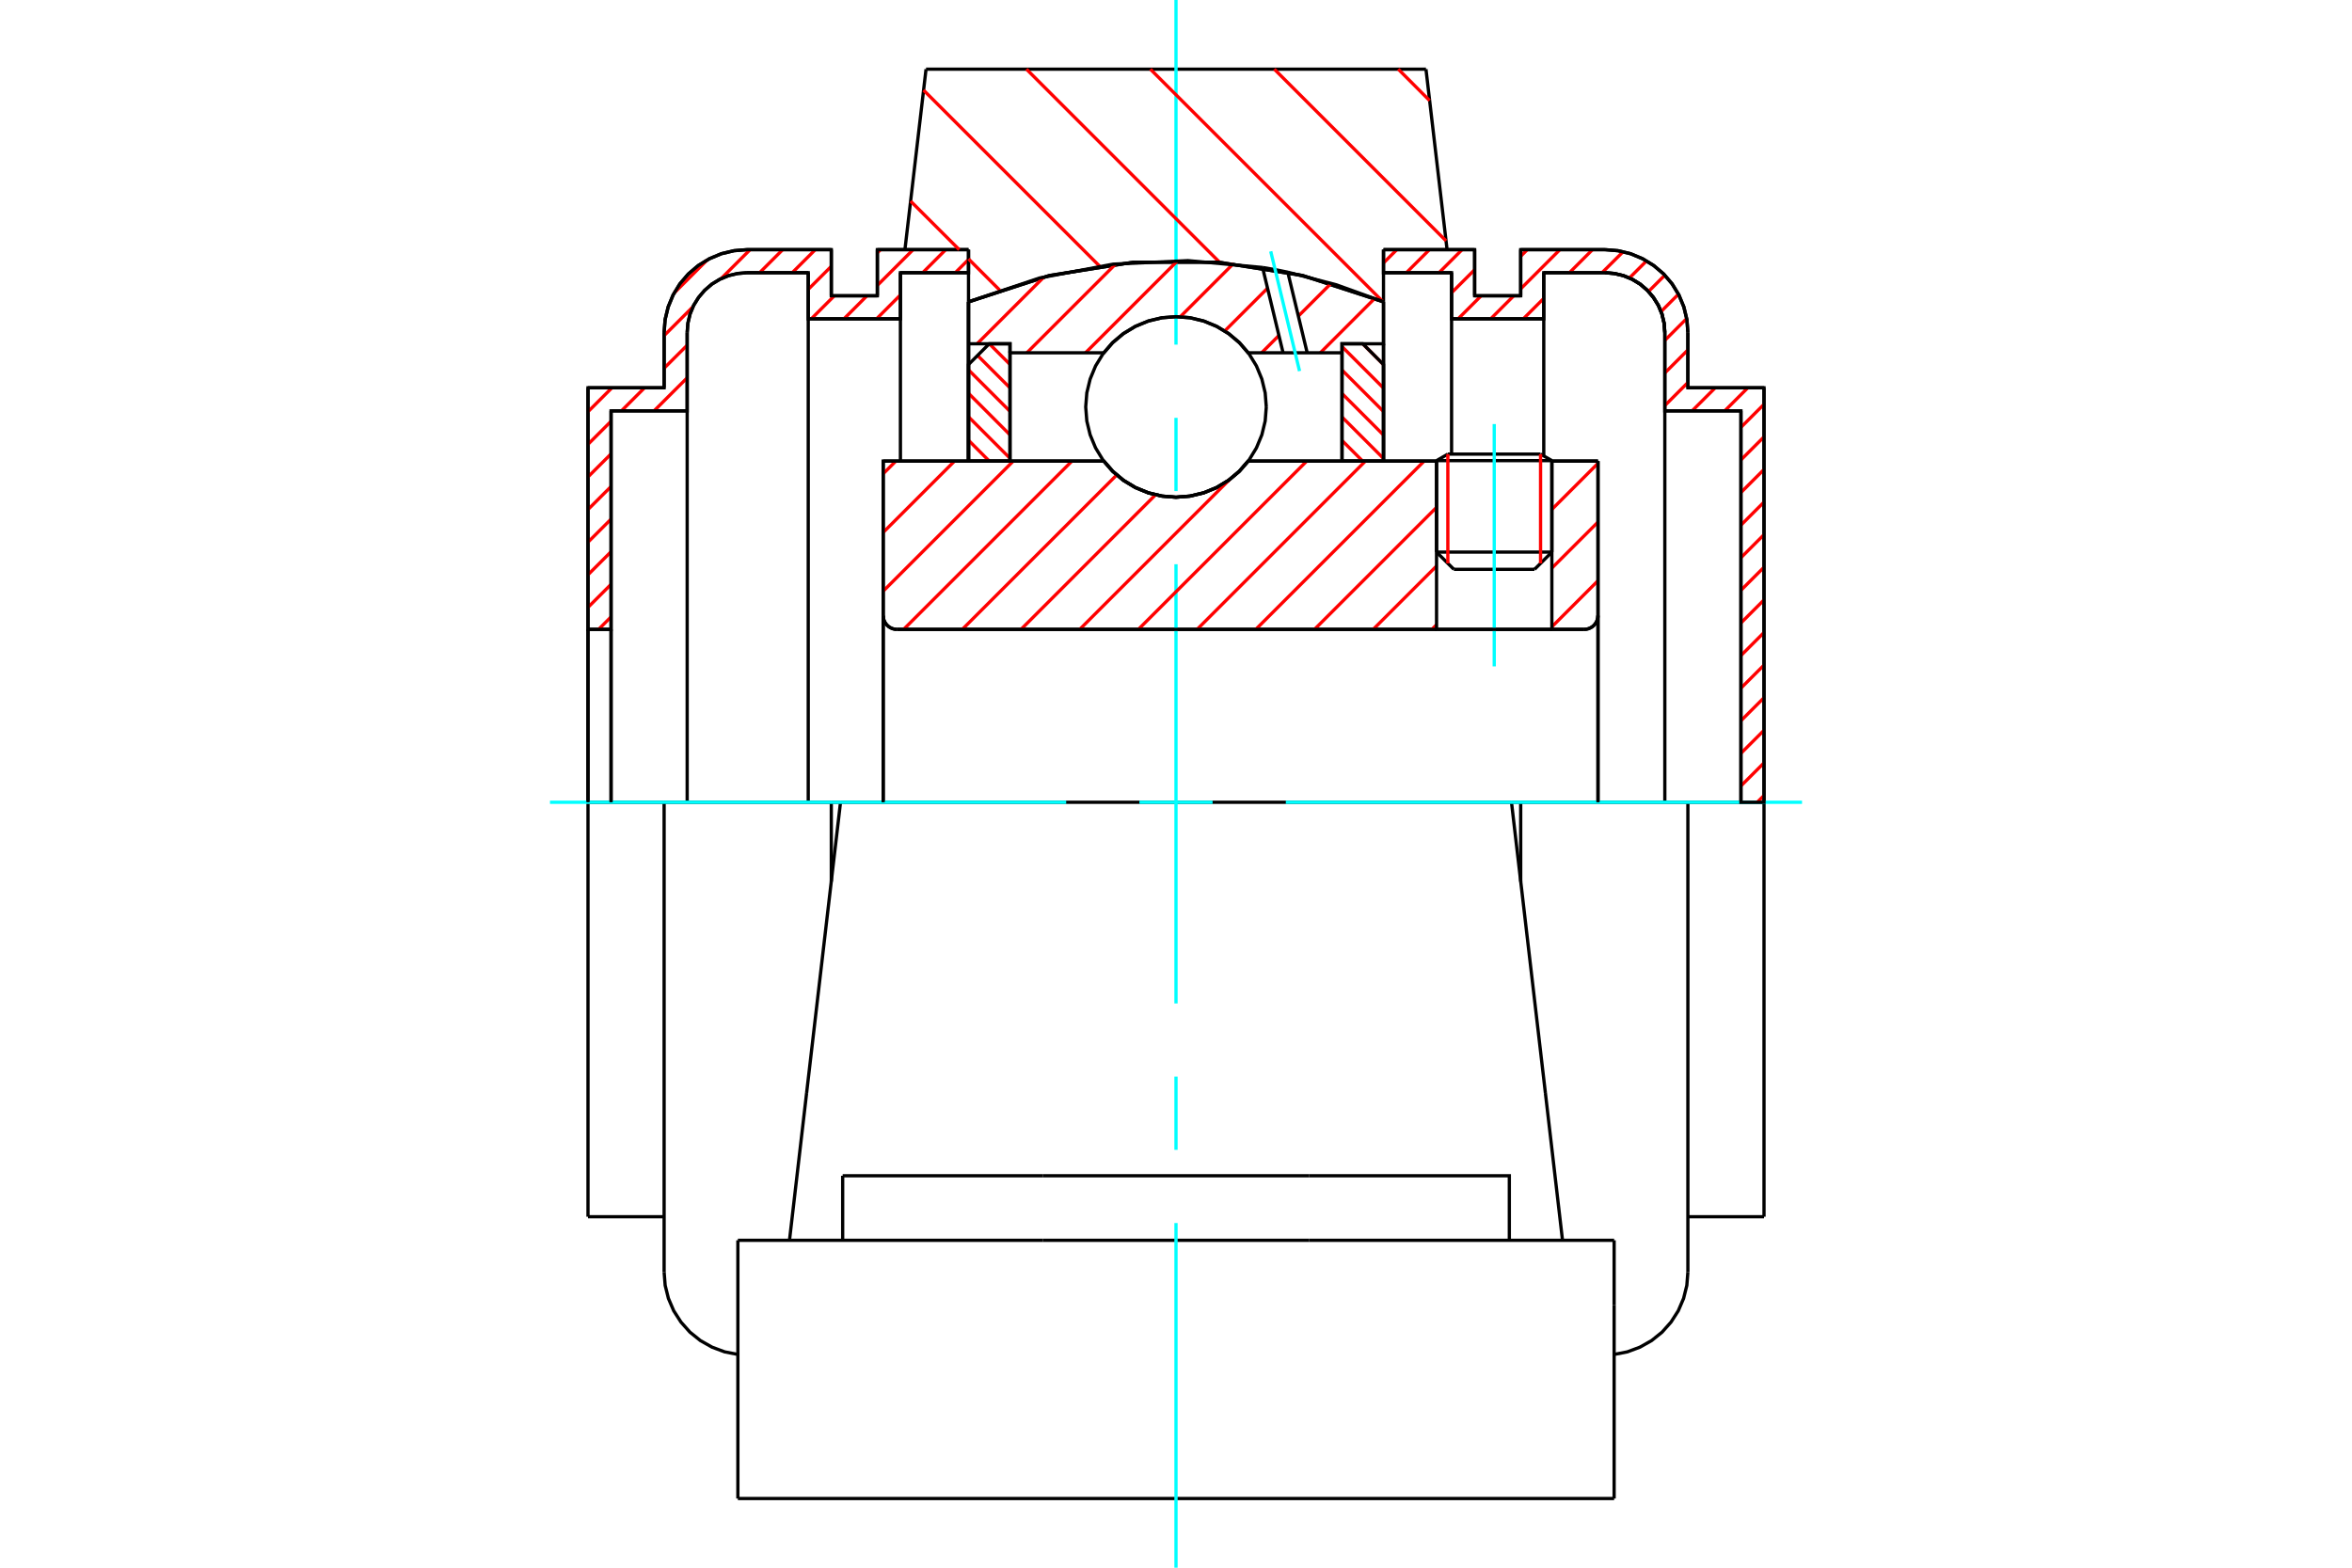 <?xml version="1.0" standalone="no"?>
<!DOCTYPE svg PUBLIC "-//W3C//DTD SVG 1.1//EN"
	"http://www.w3.org/Graphics/SVG/1.1/DTD/svg11.dtd">
<svg xmlns="http://www.w3.org/2000/svg" height="100%" width="100%" viewBox="0 0 36000 24000">
	<rect x="-1800" y="-1200" width="39600" height="26400" style="fill:#FFF"/>
	<g style="fill:none; fill-rule:evenodd" transform="matrix(1 0 0 1 0 0)">
		<g style="fill:none; stroke:#000; stroke-width:50; shape-rendering:geometricPrecision">
			<line x1="23753" y1="7052" x2="21988" y2="7052"/>
			<line x1="22161" y1="6952" x2="23580" y2="6952"/>
			<line x1="21988" y1="8452" x2="23753" y2="8452"/>
			<line x1="23488" y1="8716" x2="22253" y2="8716"/>
			<polyline points="24247,9635 24280,9633 24312,9625 24343,9612 24372,9595 24397,9573 24418,9548 24436,9520 24448,9489 24456,9457 24459,9424"/>
			<line x1="24459" y1="7059" x2="24459" y2="9424"/>
			<line x1="23753" y1="7059" x2="24459" y2="7059"/>
			<line x1="19105" y1="7059" x2="21988" y2="7059"/>
			<polyline points="16895,7059 17035,7219 17199,7356 17382,7466 17580,7546 17787,7595 18000,7612 18213,7595 18420,7546 18618,7466 18801,7356 18965,7219 19105,7059"/>
			<line x1="13518" y1="7059" x2="16895" y2="7059"/>
			<line x1="13518" y1="9424" x2="13518" y2="7059"/>
			<polyline points="13518,9424 13520,9457 13528,9489 13541,9520 13558,9548 13580,9573 13605,9595 13633,9612 13664,9625 13696,9633 13729,9635"/>
			<line x1="24247" y1="9635" x2="13729" y2="9635"/>
			<line x1="24459" y1="9424" x2="24459" y2="12282"/>
			<line x1="13518" y1="9424" x2="13518" y2="12282"/>
			<line x1="22161" y1="6952" x2="21988" y2="7052"/>
			<line x1="23753" y1="7052" x2="23580" y2="6952"/>
			<line x1="23488" y1="8716" x2="23753" y2="8452"/>
			<line x1="21988" y1="8452" x2="22253" y2="8716"/>
			<line x1="21988" y1="7052" x2="21988" y2="8452"/>
			<line x1="23753" y1="8452" x2="23753" y2="7052"/>
			<line x1="23135" y1="12282" x2="12865" y2="12282"/>
			<line x1="21826" y1="1059" x2="22149" y2="3822"/>
			<line x1="14174" y1="1059" x2="21826" y2="1059"/>
			<line x1="13851" y1="3822" x2="14174" y2="1059"/>
			<line x1="14824" y1="4621" x2="14824" y2="3822"/>
			<polyline points="21176,4621 19938,4218 18651,4014 17349,4014 16062,4218 14824,4621"/>
			<line x1="21176" y1="3822" x2="21176" y2="4621"/>
			<line x1="14824" y1="7059" x2="14824" y2="4621"/>
			<line x1="21176" y1="4621" x2="21176" y2="7059"/>
			<line x1="11294" y1="22941" x2="24706" y2="22941"/>
			<line x1="12898" y1="18988" x2="12898" y2="18000"/>
			<line x1="15959" y1="18000" x2="12898" y2="18000"/>
			<line x1="15959" y1="18988" x2="20041" y2="18988"/>
			<line x1="20041" y1="18000" x2="15959" y2="18000"/>
			<polyline points="23102,18988 23102,18000 20041,18000"/>
			<line x1="23916" y1="18988" x2="23654" y2="16733"/>
			<line x1="12346" y1="16733" x2="12084" y2="18988"/>
			<line x1="20041" y1="18988" x2="24706" y2="18988"/>
			<line x1="12865" y1="12282" x2="12346" y2="16733"/>
			<line x1="24706" y1="19976" x2="24706" y2="18988"/>
			<line x1="24706" y1="22941" x2="24706" y2="19976"/>
			<polyline points="11294,22941 11294,19976 11294,18988"/>
			<line x1="23654" y1="16733" x2="23135" y2="12282"/>
			<line x1="11294" y1="18988" x2="15959" y2="18988"/>
			<line x1="10165" y1="12282" x2="9000" y2="12282"/>
			<line x1="11434" y1="12282" x2="10165" y2="12282"/>
			<line x1="12724" y1="12282" x2="11434" y2="12282"/>
			<line x1="12865" y1="12282" x2="12724" y2="12282"/>
			<line x1="9353" y1="6290" x2="9353" y2="9635"/>
			<line x1="10518" y1="6290" x2="9353" y2="6290"/>
			<line x1="10518" y1="5091" x2="10518" y2="6290"/>
			<polyline points="11434,4175 11290,4187 11151,4220 11018,4275 10895,4350 10786,4444 10693,4553 10617,4675 10562,4808 10529,4948 10518,5091"/>
			<line x1="12371" y1="4175" x2="11434" y2="4175"/>
			<line x1="12371" y1="4881" x2="12371" y2="4175"/>
			<line x1="13782" y1="4881" x2="12371" y2="4881"/>
			<line x1="13782" y1="4175" x2="13782" y2="4881"/>
			<line x1="14824" y1="4175" x2="13782" y2="4175"/>
			<line x1="13429" y1="3822" x2="14824" y2="3822"/>
			<line x1="13429" y1="4528" x2="13429" y2="3822"/>
			<line x1="12724" y1="4528" x2="13429" y2="4528"/>
			<line x1="12724" y1="3822" x2="12724" y2="4528"/>
			<line x1="11434" y1="3822" x2="12724" y2="3822"/>
			<polyline points="11434,3822 11235,3838 11042,3884 10858,3961 10688,4065 10536,4194 10407,4345 10303,4515 10227,4699 10180,4893 10165,5091"/>
			<line x1="10165" y1="5937" x2="10165" y2="5091"/>
			<line x1="9000" y1="5937" x2="10165" y2="5937"/>
			<line x1="9000" y1="9635" x2="9000" y2="5937"/>
			<line x1="9000" y1="18627" x2="9000" y2="12282"/>
			<line x1="10165" y1="19473" x2="10165" y2="12282"/>
			<line x1="14824" y1="4621" x2="14824" y2="7059"/>
			<line x1="12724" y1="13498" x2="12724" y2="12282"/>
			<line x1="9000" y1="9635" x2="9000" y2="12282"/>
			<line x1="9353" y1="9635" x2="9353" y2="12282"/>
			<line x1="10518" y1="6290" x2="10518" y2="12282"/>
			<line x1="12371" y1="4881" x2="12371" y2="12282"/>
			<line x1="13782" y1="4881" x2="13782" y2="7058"/>
			<line x1="9000" y1="18627" x2="10165" y2="18627"/>
			<polyline points="10165,19473 10181,19678 10231,19878 10312,20067 10423,20240 10560,20394 10720,20523 10899,20624 11092,20696 11294,20735"/>
			<line x1="9353" y1="9635" x2="9000" y2="9635"/>
			<line x1="26647" y1="12282" x2="26647" y2="6290"/>
			<line x1="27000" y1="5937" x2="27000" y2="12282"/>
			<line x1="25835" y1="5937" x2="27000" y2="5937"/>
			<line x1="25835" y1="5091" x2="25835" y2="5937"/>
			<polyline points="25835,5091 25820,4893 25773,4699 25697,4515 25593,4345 25464,4194 25312,4065 25142,3961 24958,3884 24765,3838 24566,3822"/>
			<line x1="23276" y1="3822" x2="24566" y2="3822"/>
			<line x1="23276" y1="4528" x2="23276" y2="3822"/>
			<line x1="22571" y1="4528" x2="23276" y2="4528"/>
			<line x1="22571" y1="3822" x2="22571" y2="4528"/>
			<line x1="21176" y1="3822" x2="22571" y2="3822"/>
			<line x1="22218" y1="4175" x2="21176" y2="4175"/>
			<line x1="22218" y1="4881" x2="22218" y2="4175"/>
			<line x1="23629" y1="4881" x2="22218" y2="4881"/>
			<line x1="23629" y1="4175" x2="23629" y2="4881"/>
			<line x1="24566" y1="4175" x2="23629" y2="4175"/>
			<polyline points="25482,5091 25471,4948 25438,4808 25383,4675 25307,4553 25214,4444 25105,4350 24982,4275 24849,4220 24710,4187 24566,4175"/>
			<line x1="25482" y1="6290" x2="25482" y2="5091"/>
			<line x1="26647" y1="6290" x2="25482" y2="6290"/>
			<line x1="23276" y1="12282" x2="23135" y2="12282"/>
			<line x1="24566" y1="12282" x2="23276" y2="12282"/>
			<line x1="25835" y1="12282" x2="24566" y2="12282"/>
			<line x1="27000" y1="12282" x2="25835" y2="12282"/>
			<line x1="25482" y1="12282" x2="25482" y2="6290"/>
			<line x1="23629" y1="6973" x2="23629" y2="4881"/>
			<line x1="22218" y1="6952" x2="22218" y2="4881"/>
			<line x1="23276" y1="12282" x2="23276" y2="13498"/>
			<line x1="25835" y1="12282" x2="25835" y2="19473"/>
			<line x1="27000" y1="12282" x2="27000" y2="18627"/>
			<polyline points="25482,5091 25471,4948 25438,4808 25383,4675 25307,4553 25214,4444 25105,4350 24982,4275 24849,4220 24710,4187 24566,4175"/>
			<polyline points="24706,20735 24908,20696 25101,20624 25280,20523 25440,20394 25577,20240 25688,20067 25769,19878 25819,19678 25835,19473"/>
			<line x1="25835" y1="18627" x2="27000" y2="18627"/>
		</g>
		<g style="fill:none; stroke:#0FF; stroke-width:50; shape-rendering:geometricPrecision">
			<line x1="22871" y1="10202" x2="22871" y2="6492"/>
			<line x1="18000" y1="24000" x2="18000" y2="18724"/>
			<line x1="18000" y1="17603" x2="18000" y2="16482"/>
			<line x1="18000" y1="15362" x2="18000" y2="8638"/>
			<line x1="18000" y1="7518" x2="18000" y2="6397"/>
			<line x1="18000" y1="5276" x2="18000" y2="0"/>
			<line x1="8418" y1="12282" x2="16319" y2="12282"/>
			<line x1="17440" y1="12282" x2="18560" y2="12282"/>
			<line x1="19681" y1="12282" x2="27582" y2="12282"/>
		</g>
		<g style="fill:none; stroke:#F00; stroke-width:50; shape-rendering:geometricPrecision">
			<line x1="27000" y1="12178" x2="26896" y2="12282"/>
			<line x1="27000" y1="11679" x2="26647" y2="12032"/>
			<line x1="27000" y1="11180" x2="26647" y2="11533"/>
			<line x1="27000" y1="10681" x2="26647" y2="11034"/>
			<line x1="27000" y1="10182" x2="26647" y2="10535"/>
			<line x1="27000" y1="9683" x2="26647" y2="10036"/>
			<line x1="27000" y1="9184" x2="26647" y2="9537"/>
			<line x1="27000" y1="8684" x2="26647" y2="9037"/>
			<line x1="27000" y1="8185" x2="26647" y2="8538"/>
			<line x1="27000" y1="7686" x2="26647" y2="8039"/>
			<line x1="27000" y1="7187" x2="26647" y2="7540"/>
			<line x1="27000" y1="6688" x2="26647" y2="7041"/>
			<line x1="27000" y1="6189" x2="26647" y2="6542"/>
			<line x1="26752" y1="5937" x2="26399" y2="6290"/>
			<line x1="26253" y1="5937" x2="25900" y2="6290"/>
			<line x1="25835" y1="5856" x2="25482" y2="6209"/>
			<line x1="25835" y1="5357" x2="25482" y2="5710"/>
			<line x1="25816" y1="4877" x2="25482" y2="5211"/>
			<line x1="25690" y1="4504" x2="25424" y2="4770"/>
			<line x1="25482" y1="4213" x2="25232" y2="4463"/>
			<line x1="25202" y1="3994" x2="24940" y2="4256"/>
			<line x1="24843" y1="3854" x2="24521" y2="4175"/>
			<line x1="24375" y1="3822" x2="24022" y2="4175"/>
			<line x1="23629" y1="4568" x2="23316" y2="4881"/>
			<line x1="23876" y1="3822" x2="23276" y2="4422"/>
			<line x1="23170" y1="4528" x2="22817" y2="4881"/>
			<line x1="23377" y1="3822" x2="23276" y2="3923"/>
			<line x1="22671" y1="4528" x2="22318" y2="4881"/>
			<line x1="22571" y1="4129" x2="22218" y2="4482"/>
			<line x1="22379" y1="3822" x2="22026" y2="4175"/>
			<line x1="21879" y1="3822" x2="21526" y2="4175"/>
			<line x1="21380" y1="3822" x2="21176" y2="4026"/>
		</g>
		<g style="fill:none; stroke:#000; stroke-width:50; shape-rendering:geometricPrecision">
			<polyline points="21176,3822 22571,3822 22571,4528 23276,4528 23276,3822 24566,3822"/>
			<polyline points="25835,5091 25820,4893 25773,4699 25697,4515 25593,4345 25464,4194 25312,4065 25142,3961 24958,3884 24765,3838 24566,3822"/>
			<polyline points="25835,5091 25835,5937 27000,5937 27000,12282 26647,12282 26647,6290 25482,6290 25482,5091 25471,4948 25438,4808 25383,4675 25307,4553 25214,4444 25105,4350 24982,4275 24849,4220 24710,4187 24566,4175 23629,4175 23629,4881 22218,4881 22218,4175 21176,4175 21176,3822"/>
		</g>
		<g style="fill:none; stroke:#F00; stroke-width:50; shape-rendering:geometricPrecision">
			<line x1="14824" y1="3973" x2="14622" y2="4175"/>
			<line x1="9353" y1="9444" x2="9162" y2="9635"/>
			<line x1="14475" y1="3822" x2="14123" y2="4175"/>
			<line x1="13782" y1="4515" x2="13417" y2="4881"/>
			<line x1="9353" y1="8945" x2="9000" y2="9298"/>
			<line x1="13976" y1="3822" x2="13429" y2="4369"/>
			<line x1="13270" y1="4528" x2="12918" y2="4881"/>
			<line x1="9353" y1="8446" x2="9000" y2="8799"/>
			<line x1="13477" y1="3822" x2="13429" y2="3870"/>
			<line x1="12771" y1="4528" x2="12418" y2="4881"/>
			<line x1="9353" y1="7947" x2="9000" y2="8300"/>
			<line x1="12724" y1="4077" x2="12371" y2="4430"/>
			<line x1="10518" y1="6283" x2="10510" y2="6290"/>
			<line x1="9353" y1="7448" x2="9000" y2="7800"/>
			<line x1="12479" y1="3822" x2="12126" y2="4175"/>
			<line x1="10518" y1="5784" x2="10011" y2="6290"/>
			<line x1="9353" y1="6948" x2="9000" y2="7301"/>
			<line x1="11980" y1="3822" x2="11627" y2="4175"/>
			<line x1="10518" y1="5285" x2="10165" y2="5637"/>
			<line x1="9865" y1="5937" x2="9512" y2="6290"/>
			<line x1="9353" y1="6449" x2="9000" y2="6802"/>
			<line x1="11481" y1="3822" x2="11037" y2="4266"/>
			<line x1="10608" y1="4695" x2="10165" y2="5138"/>
			<line x1="9366" y1="5937" x2="9000" y2="6303"/>
			<line x1="10827" y1="3977" x2="10319" y2="4485"/>
		</g>
		<g style="fill:none; stroke:#000; stroke-width:50; shape-rendering:geometricPrecision">
			<polyline points="14824,3822 13429,3822 13429,4528 12724,4528 12724,3822 11434,3822 11235,3838 11042,3884 10858,3961 10688,4065 10536,4194 10407,4345 10303,4515 10227,4699 10180,4893 10165,5091 10165,5937 9000,5937 9000,9635 9353,9635 9353,6290 10518,6290 10518,5091"/>
			<polyline points="11434,4175 11290,4187 11151,4220 11018,4275 10895,4350 10786,4444 10693,4553 10617,4675 10562,4808 10529,4948 10518,5091"/>
			<polyline points="11434,4175 12371,4175 12371,4881 13782,4881 13782,4175 14824,4175 14824,3822"/>
			<line x1="9000" y1="12282" x2="9000" y2="9635"/>
			<line x1="9353" y1="9635" x2="9353" y2="12282"/>
		</g>
		<g style="fill:none; stroke:#F00; stroke-width:50; shape-rendering:geometricPrecision">
			<line x1="21402" y1="1059" x2="21882" y2="1540"/>
			<line x1="19505" y1="1059" x2="22133" y2="3687"/>
			<line x1="17608" y1="1059" x2="21166" y2="4617"/>
			<line x1="15711" y1="1059" x2="18668" y2="4016"/>
			<line x1="14136" y1="1380" x2="16831" y2="4075"/>
			<line x1="13938" y1="3079" x2="14682" y2="3822"/>
			<line x1="14824" y1="3964" x2="15303" y2="4443"/>
		</g>
		<g style="fill:none; stroke:#000; stroke-width:50; shape-rendering:geometricPrecision">
			<polyline points="21176,4621 19938,4218 18651,4014 17349,4014 16062,4218 14824,4621"/>
		</g>
		<g style="fill:none; stroke:#F00; stroke-width:50; shape-rendering:geometricPrecision">
			<line x1="23580" y1="6952" x2="23580" y2="8625"/>
			<line x1="22161" y1="8625" x2="22161" y2="6952"/>
			<line x1="14824" y1="6740" x2="15142" y2="7059"/>
			<line x1="14824" y1="6381" x2="15459" y2="7016"/>
			<line x1="14824" y1="6021" x2="15459" y2="6657"/>
			<line x1="14824" y1="5662" x2="15459" y2="6297"/>
			<line x1="14963" y1="5442" x2="15459" y2="5938"/>
			<line x1="15143" y1="5263" x2="15459" y2="5579"/>
		</g>
		<g style="fill:none; stroke:#000; stroke-width:50; shape-rendering:geometricPrecision">
			<polyline points="15459,7059 15459,5263 15141,5263 14824,5581 14824,7059 15459,7059"/>
		</g>
		<g style="fill:none; stroke:#F00; stroke-width:50; shape-rendering:geometricPrecision">
			<line x1="20858" y1="5263" x2="21176" y2="5582"/>
			<line x1="20541" y1="5306" x2="21176" y2="5941"/>
			<line x1="20541" y1="5665" x2="21176" y2="6300"/>
			<line x1="20541" y1="6024" x2="21176" y2="6660"/>
			<line x1="20541" y1="6384" x2="21176" y2="7019"/>
			<line x1="20541" y1="6743" x2="20857" y2="7059"/>
		</g>
		<g style="fill:none; stroke:#000; stroke-width:50; shape-rendering:geometricPrecision">
			<polyline points="20541,7059 20541,5263 20859,5263 21176,5581 21176,7059 20541,7059"/>
			<polyline points="19382,6230 19365,6014 19314,5803 19231,5602 19118,5418 18977,5253 18812,5112 18627,4999 18427,4916 18216,4865 18000,4848 17784,4865 17573,4916 17373,4999 17188,5112 17023,5253 16882,5418 16769,5602 16686,5803 16635,6014 16618,6230 16635,6446 16686,6657 16769,6857 16882,7042 17023,7207 17188,7348 17373,7461 17573,7544 17784,7595 18000,7612 18216,7595 18427,7544 18627,7461 18812,7348 18977,7207 19118,7042 19231,6857 19314,6657 19365,6446 19382,6230"/>
		</g>
		<g style="fill:none; stroke:#F00; stroke-width:50; shape-rendering:geometricPrecision">
			<line x1="21041" y1="4569" x2="20209" y2="5401"/>
			<line x1="20373" y1="4339" x2="19873" y2="4839"/>
			<line x1="19575" y1="5136" x2="19311" y2="5401"/>
			<line x1="19401" y1="4412" x2="18746" y2="5067"/>
			<line x1="18878" y1="4037" x2="18065" y2="4850"/>
			<line x1="18024" y1="3992" x2="16615" y2="5401"/>
			<line x1="17074" y1="4044" x2="15717" y2="5401"/>
			<line x1="15976" y1="4243" x2="14956" y2="5263"/>
		</g>
		<g style="fill:none; stroke:#000; stroke-width:50; shape-rendering:geometricPrecision">
			<polyline points="14824,7059 14824,5263 14824,4621"/>
			<polyline points="19325,4095 18183,3990 17038,4044 15911,4256 14824,4621"/>
			<polyline points="19711,4167 19519,4128 19325,4095"/>
			<polyline points="21176,4621 20454,4360 19711,4167"/>
			<polyline points="21176,4621 21176,5263 20541,5263 20541,5401 20541,7059"/>
			<polyline points="20541,5401 20008,5401 19639,5401 19105,5401 18965,5240 18801,5104 18618,4994 18420,4913 18213,4864 18000,4848 17787,4864 17580,4913 17382,4994 17199,5104 17035,5240 16895,5401 15459,5401 15459,7059"/>
			<polyline points="15459,5401 15459,5263 14824,5263"/>
			<line x1="21176" y1="5263" x2="21176" y2="7059"/>
		</g>
		<g style="fill:none; stroke:#0FF; stroke-width:50; shape-rendering:geometricPrecision">
			<line x1="19891" y1="5681" x2="19450" y2="3848"/>
		</g>
		<g style="fill:none; stroke:#000; stroke-width:50; shape-rendering:geometricPrecision">
			<line x1="19639" y1="5401" x2="19325" y2="4095"/>
			<line x1="20008" y1="5401" x2="19711" y2="4167"/>
		</g>
		<g style="fill:none; stroke:#F00; stroke-width:50; shape-rendering:geometricPrecision">
			<line x1="24459" y1="8890" x2="23753" y2="9596"/>
			<line x1="24459" y1="7992" x2="23753" y2="8697"/>
			<line x1="24459" y1="7093" x2="23753" y2="7799"/>
			<line x1="21988" y1="9564" x2="21917" y2="9635"/>
			<line x1="21988" y1="8665" x2="21018" y2="9635"/>
			<line x1="21988" y1="7767" x2="20120" y2="9635"/>
			<line x1="21798" y1="7059" x2="19221" y2="9635"/>
			<line x1="20899" y1="7059" x2="18323" y2="9635"/>
			<line x1="20001" y1="7059" x2="17424" y2="9635"/>
			<line x1="18819" y1="7342" x2="16526" y2="9635"/>
			<line x1="17687" y1="7575" x2="15628" y2="9635"/>
			<line x1="17093" y1="7271" x2="14729" y2="9635"/>
			<line x1="16407" y1="7059" x2="13831" y2="9635"/>
			<line x1="15509" y1="7059" x2="13518" y2="9050"/>
			<line x1="14610" y1="7059" x2="13518" y2="8151"/>
			<line x1="13712" y1="7059" x2="13518" y2="7253"/>
		</g>
		<g style="fill:none; stroke:#000; stroke-width:50; shape-rendering:geometricPrecision">
			<line x1="24459" y1="12282" x2="24459" y2="7059"/>
			<polyline points="24247,9635 24280,9633 24312,9625 24343,9612 24372,9595 24397,9573 24418,9548 24436,9520 24448,9489 24456,9457 24459,9424"/>
			<polyline points="24247,9635 23753,9635 23753,7059"/>
			<polyline points="23753,9635 21988,9635 21988,7059"/>
			<line x1="21988" y1="9635" x2="13729" y2="9635"/>
			<polyline points="13518,9424 13520,9457 13528,9489 13541,9520 13558,9548 13580,9573 13605,9595 13633,9612 13664,9625 13696,9633 13729,9635"/>
			<polyline points="13518,9424 13518,7059 14153,7059 16895,7059 17035,7219 17199,7356 17382,7466 17580,7546 17787,7595 18000,7612 18213,7595 18420,7546 18618,7466 18801,7356 18965,7219 19105,7059 21988,7059"/>
			<line x1="23753" y1="7059" x2="24459" y2="7059"/>
			<line x1="13518" y1="12282" x2="13518" y2="9424"/>
		</g>
	</g>
</svg>
